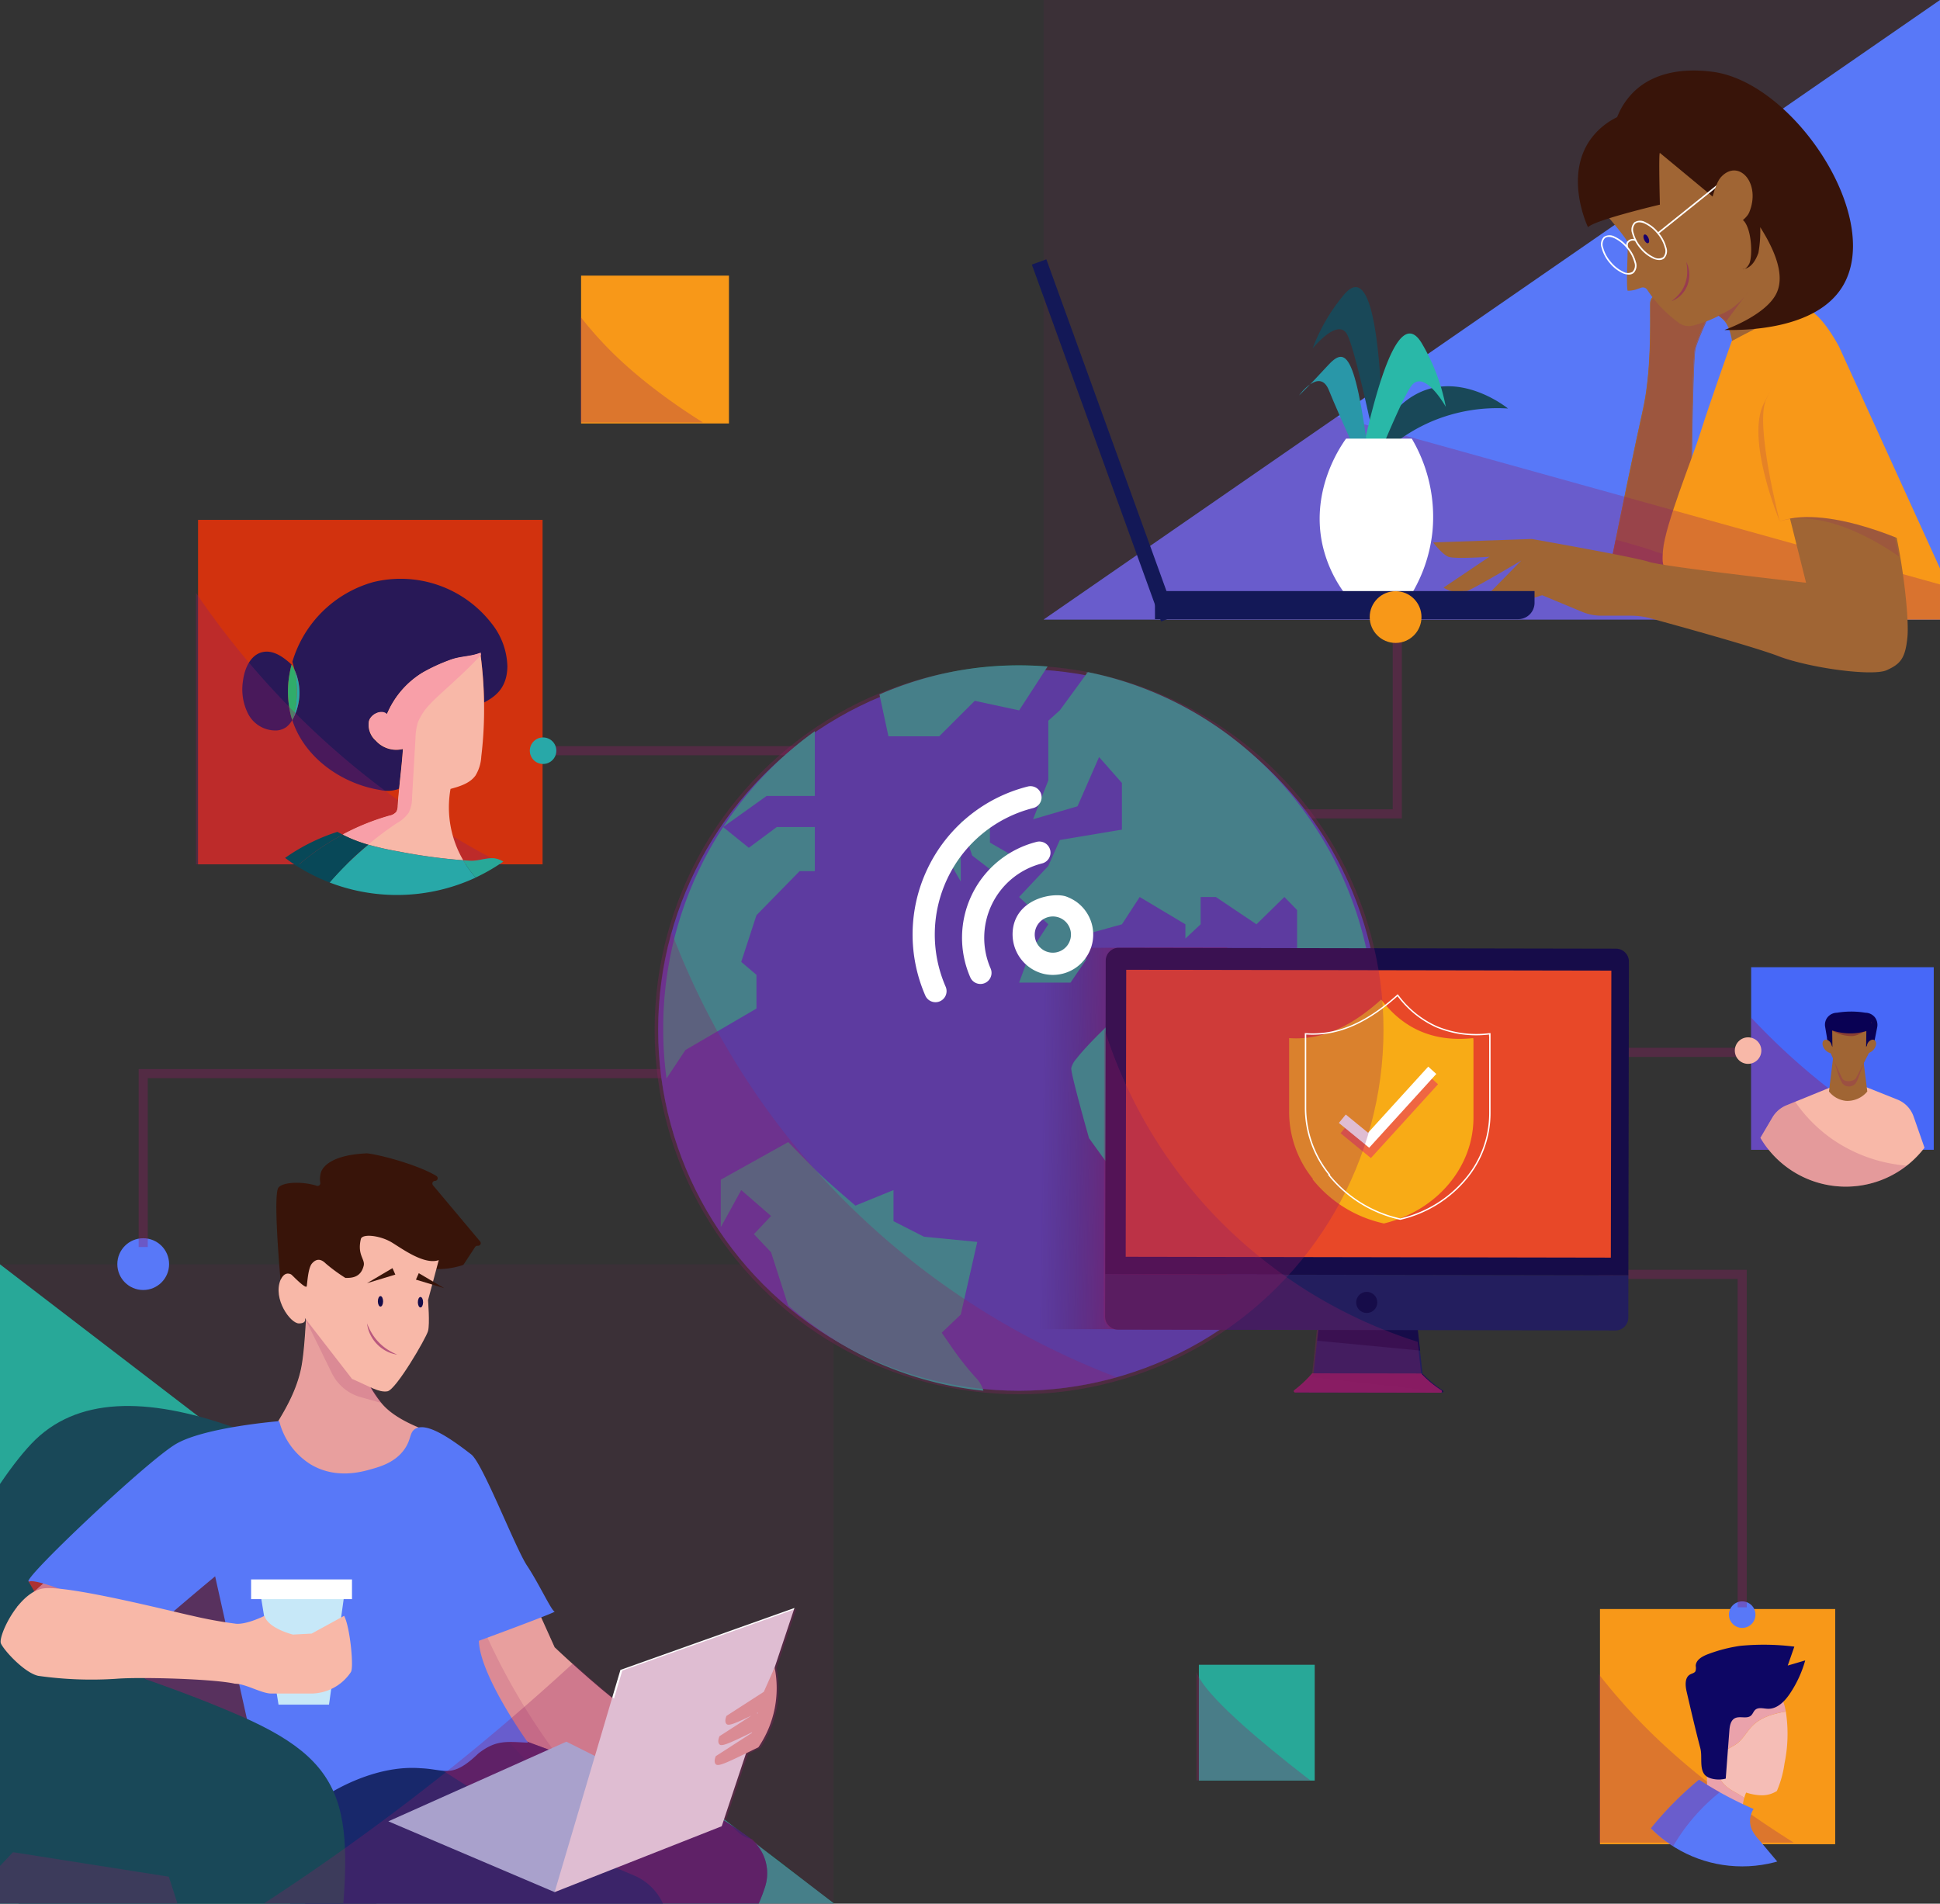 <svg xmlns="http://www.w3.org/2000/svg" xmlns:xlink="http://www.w3.org/1999/xlink" width="376.575" height="369.584" viewBox="0 0 376.575 369.584">
  <rect x="0" y="0" width="376.575" height="369.584" fill="#333333" stroke="none"/>
  <defs>
    <clipPath id="clip-path">
      <path id="Path_420" data-name="Path 420" d="M-3409.45-7429.832c2.834-14.092,5.257-25.82,6.875-33.1s1.417-16.177,1.417-20.625,13.143-1.618,13.143-1.618-3.842,7.886-4.448,10.313-.809,32.736-.809,32.736,2.426,19.306,1.82,19.166S-3409.45-7429.832-3409.45-7429.832Z" transform="translate(3409.45 7486.061)" fill="#a06534"/>
    </clipPath>
    <clipPath id="clip-path-2">
      <path id="Path_423" data-name="Path 423" d="M-3408.54-7427.192c2.834-14.092,5.257-25.819,6.874-33.1s1.417-16.176,1.417-20.625,13.144-1.617,13.144-1.617-3.843,7.882-4.449,10.312-.808,32.736-.808,32.736,2.427,19.308,1.82,19.166S-3408.54-7427.192-3408.54-7427.192Z" transform="translate(3408.54 7483.421)" fill="#921d65"/>
    </clipPath>
    <clipPath id="clip-path-3">
      <path id="Path_427" data-name="Path 427" d="M-4471.068-8003.009H-4645.06l173.992-120.281Z" transform="translate(4645.06 8123.29)" fill="none"/>
    </clipPath>
    <clipPath id="clip-path-5">
      <path id="Path_476" data-name="Path 476" d="M-6932.529-5565.75H-6784.6l21.927-49.051-21.927-64.337-75.889-43.572-72.045,43.572Z" transform="translate(6932.529 5722.71)" fill="none"/>
    </clipPath>
    <clipPath id="clip-path-6">
      <rect id="Rectangle_2409" data-name="Rectangle 2409" width="22.483" height="22.483" fill="none"/>
    </clipPath>
    <clipPath id="clip-path-7">
      <rect id="Rectangle_2411" data-name="Rectangle 2411" width="66.875" height="66.875" fill="none"/>
    </clipPath>
    <clipPath id="clip-path-8">
      <rect id="Rectangle_2413" data-name="Rectangle 2413" width="45.662" height="45.662" fill="none"/>
    </clipPath>
    <clipPath id="clip-path-9">
      <circle id="Ellipse_130" data-name="Ellipse 130" cx="24.982" cy="24.982" r="24.982" fill="none"/>
    </clipPath>
    <clipPath id="clip-path-10">
      <rect id="Rectangle_2415" data-name="Rectangle 2415" width="35.444" height="35.444" fill="none"/>
    </clipPath>
    <clipPath id="clip-path-11">
      <rect id="Rectangle_2419" data-name="Rectangle 2419" width="28.703" height="28.703" fill="none"/>
    </clipPath>
    <linearGradient id="linear-gradient" x1="-0.088" y1="0.482" x2="0.746" y2="0.507" gradientUnits="objectBoundingBox">
      <stop offset="0.13" stop-color="#231e5e" stop-opacity="0"/>
      <stop offset="0.29" stop-color="#3b1e5f" stop-opacity="0.212"/>
      <stop offset="0.66" stop-color="#761d63" stop-opacity="0.749"/>
      <stop offset="0.82" stop-color="#921d65"/>
    </linearGradient>
  </defs>
  <g id="Remoteaccess01" transform="translate(-1294.17 -67.63)" style="isolation: isolate">
    <g id="Layer_2" data-name="Layer 2" transform="translate(1294.17 67.63)">
      <g id="Layer_1" data-name="Layer 1" transform="translate(0 0)">
        <rect id="Rectangle_2403" data-name="Rectangle 2403" width="173.993" height="120.282" transform="translate(202.582)" fill="#921d65" opacity="0.09" style="mix-blend-mode: multiply;isolation: isolate"/>
        <path id="Path_415" data-name="Path 415" d="M3755.632,187.912H3581.64L3755.632,67.63Z" transform="translate(-3379.057 -67.63)" fill="#5878f8"/>
        <path id="Path_416" data-name="Path 416" d="M-3391.148-7423.492h-.018c-.6-.136-17.293-6.6-18-6.875l-.04-.016.008-.042c2.959-14.73,5.336-26.176,6.875-33.1,1.466-6.6,1.436-14.53,1.417-19.269v-1.345a1.884,1.884,0,0,1,.739-1.524c2.736-2.208,12.072-.229,12.468-.144l.065.014-.029.059c-.038.079-3.846,7.909-4.445,10.3s-.8,32.422-.807,32.725c.24,1.909,2.339,18.733,1.829,19.2A.084.084,0,0,1-3391.148-7423.492Zm-17.944-6.958c.934.361,17.15,6.642,17.936,6.852.329-.492-.934-11.667-1.869-19.105,0-.31.209-30.351.81-32.756.573-2.292,4.067-9.528,4.423-10.262a48.386,48.386,0,0,0-5.112-.75c-2.511-.221-5.8-.247-7.2.886a1.783,1.783,0,0,0-.7,1.444v1.345c.019,4.742.049,12.679-1.417,19.29C-3403.763-7456.59-3406.137-7445.16-3409.092-7430.451Z" transform="translate(3721.241 7543.083)" fill="#a06534"/>
        <path id="Path_417" data-name="Path 417" d="M-3031.82-6989.263c11.867-2.878,27.631,4.2,26.894,5.533S-3031.82-6989.263-3031.82-6989.263Z" transform="translate(3377.274 7090.316)" fill="#d86908"/>
        <path id="Path_418" data-name="Path 418" d="M-3409.45-7429.832c2.834-14.092,5.257-25.82,6.875-33.1s1.417-16.177,1.417-20.625,13.143-1.618,13.143-1.618-3.842,7.886-4.448,10.313-.809,32.736-.809,32.736,2.426,19.306,1.82,19.166S-3409.45-7429.832-3409.45-7429.832Z" transform="translate(3721.46 7542.496)" fill="#a06534"/>
        <g id="Group_25" data-name="Group 25" transform="translate(312.01 56.435)" clip-path="url(#clip-path)">
          <path id="Path_419" data-name="Path 419" d="M-3325.315-7389.6c-5.056-9.706-6.066-6.875-5.662-11.525s9.571-20.086,11.188-24.938,5.672-14.808,5.672-14.808,7.2-3.729,10.235-4.133,7.077,6.875,7.077,6.875l25.478,52.371Z" transform="translate(3338 7448.658)" fill="#a06534" opacity="0.3" style="mix-blend-mode: color-burn;isolation: isolate"/>
        </g>
        <g id="Group_27" data-name="Group 27" transform="translate(312.091 56.669)" opacity="0.21" style="mix-blend-mode: color-burn;isolation: isolate">
          <path id="Path_421" data-name="Path 421" d="M-3408.54-7427.192c2.834-14.092,5.257-25.819,6.874-33.1s1.417-16.176,1.417-20.625,13.144-1.617,13.144-1.617-3.843,7.882-4.449,10.312-.808,32.736-.808,32.736,2.427,19.308,1.82,19.166S-3408.54-7427.192-3408.54-7427.192Z" transform="translate(3408.54 7483.421)" fill="#921d65"/>
          <g id="Group_26" data-name="Group 26" clip-path="url(#clip-path-2)">
            <path id="Path_422" data-name="Path 422" d="M-3324.415-7386.964c-5.055-9.706-6.066-6.875-5.662-11.525s9.571-20.086,11.189-24.939,5.668-14.807,5.668-14.807,7.2-3.728,10.235-4.133,7.077,6.875,7.077,6.875l25.479,52.371Z" transform="translate(3337.098 7446.019)" fill="#921d65" opacity="0.3" style="mix-blend-mode: color-burn;isolation: isolate"/>
          </g>
        </g>
        <path id="Path_424" data-name="Path 424" d="M-3165.214-7600.405c-.539-6.066-1.752-6.606-3.032-7.685s5.19-17.12,5.19-17.12l12.537,1.618-.539,23.187Z" transform="translate(3501.771 7669.322)" fill="#a06534"/>
        <path id="Path_425" data-name="Path 425" d="M-3416.932-7042.92c3.542.979,6.585,1.865,7.55,2.272,2.746,1.161,30.059,6.4,30.059,6.4l-3.143-18.635,19.992,3.72a45.456,45.456,0,0,0,.577,24.759c1.357,3.973-1.194,3.415-3.977,4.414s-13.933,2.331-19.8-.425c-4.8-2.255-19.229-7.475-24.325-9.3a14.272,14.272,0,0,0-3.7-.793l-5.706-.442" transform="translate(3730.538 7147.678)" fill="#921d65" opacity="0.3" style="mix-blend-mode: color-burn;isolation: isolate"/>
        <g id="Group_28" data-name="Group 28" transform="translate(202.582 0.001)" clip-path="url(#clip-path-3)">
          <path id="Path_426" data-name="Path 426" d="M-3282.695-7387.3c-5.056-10.375-6.067-7.351-5.662-12.32s5.662-17.723,7.279-22.911,6.066-17.723,6.066-17.723,10.716-5.835,13.75-6.267,7.077,7.351,7.077,7.351l25.477,55.98Z" transform="translate(3408.582 7506.471)" fill="#f89818"/>
        </g>
        <g id="Group_29" data-name="Group 29" transform="translate(202.582 0.001)" clip-path="url(#clip-path-3)">
          <path id="Path_428" data-name="Path 428" d="M3102.76,797.723,2987.32,636.93l244.615,68.052Z" transform="translate(-3039.954 -586.513)" fill="#921d65" opacity="0.3" style="mix-blend-mode: color-burn;isolation: isolate"/>
        </g>
        <path id="Path_430" data-name="Path 430" d="M-3954.47-7258.151c9.222-30.315,28.978-14.12,28.978-14.12a32.713,32.713,0,0,0-14.772,2.491A32.965,32.965,0,0,0-3954.47-7258.151Z" transform="translate(4218.212 7351.579)" fill="#194858"/>
        <path id="Path_431" data-name="Path 431" d="M-4041.719-7455.4c-.121-34.17-3.29-42.192-7.631-37.082a35.523,35.523,0,0,0-6.139,10.5s4.648-5.765,6.553-2.968S-4041.719-7455.4-4041.719-7455.4Z" transform="translate(4310.285 7549.635)" fill="#194858"/>
        <path id="Path_432" data-name="Path 432" d="M-3983.71-7352.107c6.308-36.425,11.14-44.408,14.846-38.17a38.483,38.483,0,0,1,4.649,12.31s-3.916-6.99-6.449-4.35S-3983.71-7352.107-3983.71-7352.107Z" transform="translate(4244.863 7456.948)" fill="#29b8a8"/>
        <path id="Path_433" data-name="Path 433" d="M-4070.927-7315.384c-3.157-27.386-5.178-27.856-8.831-23.856s-5.453,5.662-5.453,5.662,3.993-5.511,5.789-1S-4070.927-7315.384-4070.927-7315.384Z" transform="translate(4337.374 7410.337)" fill="#2997a8"/>
        <path id="Path_434" data-name="Path 434" d="M-4023.125-7130.243h-10.894a25.043,25.043,0,0,1-5.579-11.235c-2.144-10.5,3.511-18.728,4.646-20.312h12.753a29.913,29.913,0,0,1,4.008,18.116A29.442,29.442,0,0,1-4023.125-7130.243Z" transform="translate(4296.239 7246.943)" fill="#fff"/>
        <path id="Path_435" data-name="Path 435" d="M-3791.36-7042.357l19.142-.674s19.951,3.505,22.782,4.448,30.465,4.045,30.465,4.045l-4.584-18.333,20.22,2.157c2.7,7.683,4.449,22.512,4.045,26.691s-1.348,5.257-4.045,6.47-14.828-.4-20.894-2.7c-4.959-1.875-19.749-5.956-24.974-7.381a14.268,14.268,0,0,0-3.753-.5h-5.723a9.739,9.739,0,0,1-3.743-.747l-7.775-3.232-4.044,1.263-1.9,1.789a3.415,3.415,0,0,1-2.341.928h-1.151l.539-1.552s-1.079,1.488-2.291,1.552-3.371,0-3.371,0l10.515-10.716s-9.975,5.934-10.649,5.934h-.674c-1.752.674-3.774-.674-3.774-.674l8.9-5.987s-6.74.481-7.954,0S-3791.36-7042.357-3791.36-7042.357Z" transform="translate(4069.547 7147.669)" fill="#a06534"/>
        <path id="Path_436" data-name="Path 436" d="M3825.6,1363.34h73.683v2.279a3.178,3.178,0,0,1-3.178,3.178h-70.5Z" transform="translate(-3601.412 -1248.589)" fill="#131857"/>
        <rect id="Rectangle_2404" data-name="Rectangle 2404" width="73.682" height="2.997" transform="translate(203.112 50.345) rotate(70.1)" fill="#131857"/>
        <path id="Path_437" data-name="Path 437" d="M-3074.312-7289.6c10.086-2.957,23.187,6.886,23.187,6.886-2.559-11.631-7.123-29.341-11.513-33.771-3.51-3.542-10.032-5.014-12.973.607s1.3-2.451-1.742,3.335C-3081-7305.6-3074.312-7289.6-3074.312-7289.6Z" transform="translate(3419.766 7390.797)" fill="#921d65" opacity="0.18" style="mix-blend-mode: multiply;isolation: isolate"/>
        <path id="Path_438" data-name="Path 438" d="M-3064.877-7299.8c9.908-3.438,26.894,5.055,26.894,5.055-1.6-7.892-10.42-29.262-15.044-33.364-3.7-3.283-10.293-4.37-12.921,1.292s.668-1.494-1.557,3.358S-3064.877-7299.8-3064.877-7299.8Z" transform="translate(3410.331 7400.999)" fill="#f89818"/>
        <path id="Path_439" data-name="Path 439" d="M-3398.954-7822.33c-2.107,3.232-6.684,4.753-9.043,5.346a3.255,3.255,0,0,1-2.7-.521,24.71,24.71,0,0,1-3.621-3.206,24.836,24.836,0,0,1-2.535-3.231,1,1,0,0,0-1.173-.391c-.194.069-.409.142-.64.216a5.019,5.019,0,0,1-1.988.361c-.322-1.41.135-8.549,0-9.358s-5.393-6.875-5.393-6.875l9.569-16.581s16.446,1.348,16.851,1.617S-3384-7837.7-3384-7837.7l.68,10.245Z" transform="translate(3736.59 7880.192)" fill="#a06534"/>
        <path id="Path_440" data-name="Path 440" d="M-3472.087-7938.307c1.349-1.417,13.953-4.381,13.953-4.381s-.266-10.245,0-10.042,10.177,8.426,10.177,8.426l6.133,4.782c1.618,1.887,1.683,7.146,1.011,8.358s-1.281,1.01-1.281,1.01c1.82-.134,2.663-2.021,3.084-3.167a23.93,23.93,0,0,0,.354-4.988c4.394,6.926,4.224,10.726,3.1,12.941-2.159,4.258-10.041,7.009-10.043,7.01,4.3.088,17.649-.138,22.806-8.266,8.371-13.2-9.388-40.017-25.3-41.881-2.1-.245-9.762-1.143-14.967,3.775a14.06,14.06,0,0,0-3.371,5.055,13.789,13.789,0,0,0-5.122,4.247C-3476.684-7948.319-3472.346-7938.851-3472.087-7938.307Z" transform="translate(3780.335 7982.418)" fill="#381409"/>
        <rect id="Rectangle_2405" data-name="Rectangle 2405" width="15.518" height="0.31" transform="translate(321.704 45.187) rotate(-38.76)" fill="#fff"/>
        <path id="Path_441" data-name="Path 441" d="M-3188.6-7741.437c1.417-5.393,1.9-6.376,2.789-7.2,3.365-3.11,7.5,1.628,5.165,7.2-.738,1.759-5.347,4.224-5.347,4.224Z" transform="translate(3520.169 7782.718)" fill="#a06534"/>
        <path id="Path_442" data-name="Path 442" d="M-3351.016-7631.8a3.067,3.067,0,0,1-1.218-.293,7.2,7.2,0,0,1-2.528-2.021,7.294,7.294,0,0,1-1.512-2.862,2.058,2.058,0,0,1,.43-2.134,2.058,2.058,0,0,1,2.177-.023,7.2,7.2,0,0,1,2.529,2.021,7.267,7.267,0,0,1,1.511,2.863,2.057,2.057,0,0,1-.43,2.134A1.466,1.466,0,0,1-3351.016-7631.8Zm-3.867-7.317a1.16,1.16,0,0,0-.762.245,1.78,1.78,0,0,0-.327,1.826,6.931,6.931,0,0,0,1.449,2.734,6.914,6.914,0,0,0,2.414,1.935,1.782,1.782,0,0,0,1.854.021,1.78,1.78,0,0,0,.327-1.825,6.935,6.935,0,0,0-1.448-2.735h0a6.9,6.9,0,0,0-2.415-1.935A2.766,2.766,0,0,0-3354.883-7639.12Z" transform="translate(3673.084 7682.282)" fill="#fff"/>
        <path id="Path_443" data-name="Path 443" d="M-3417.835-7599.843a3.08,3.08,0,0,1-1.219-.292,7.2,7.2,0,0,1-2.528-2.022,7.3,7.3,0,0,1-1.512-2.862,2.058,2.058,0,0,1,.431-2.135,2.058,2.058,0,0,1,2.177-.023,7.244,7.244,0,0,1,2.529,2.021h0a7.247,7.247,0,0,1,1.512,2.863,2.058,2.058,0,0,1-.431,2.133A1.467,1.467,0,0,1-3417.835-7599.843Zm-3.868-7.317a1.161,1.161,0,0,0-.762.245,1.78,1.78,0,0,0-.327,1.825,6.926,6.926,0,0,0,1.449,2.735,6.931,6.931,0,0,0,2.414,1.935,1.784,1.784,0,0,0,1.854.021,1.778,1.778,0,0,0,.326-1.825,6.924,6.924,0,0,0-1.448-2.734h0a6.91,6.91,0,0,0-2.415-1.935,2.777,2.777,0,0,0-1.092-.27Z" transform="translate(3733.986 7653.153)" fill="#fff"/>
        <path id="Path_444" data-name="Path 444" d="M-3368.218-7597.648a1.354,1.354,0,0,1,.031-1.157,1.4,1.4,0,0,1,1.762-.478l-.119.287a1.106,1.106,0,0,0-1.375.346,1.038,1.038,0,0,0-.014.88Z" transform="translate(3683.987 7645.806)" fill="#fff"/>
        <path id="Path_445" data-name="Path 445" d="M-3269-7541.5a8.268,8.268,0,0,0,1.594-1.5,6.718,6.718,0,0,0,.6-.886l.128-.233.112-.241c.036-.081.082-.157.111-.241l.095-.248a6.937,6.937,0,0,0,.412-2.088,9.572,9.572,0,0,0-.172-2.183,5.546,5.546,0,0,1,.579,2.18,5.612,5.612,0,0,1-.333,2.27,4.66,4.66,0,0,1-.231.531l-.131.258-.149.248a5.462,5.462,0,0,1-.718.9A5.141,5.141,0,0,1-3269-7541.5Z" transform="translate(3593.448 7599.971)" fill="#921d65" opacity="0.57" style="mix-blend-mode: color-burn;isolation: isolate"/>
        <path id="Path_446" data-name="Path 446" d="M-3166.52-7478.857a11.926,11.926,0,0,0,2.089-1.01,12.22,12.22,0,0,0,3.707-3.553l-4.245,5.706Z" transform="translate(3500.044 7540.089)" fill="#921d65" opacity="0.3" style="mix-blend-mode: color-burn;isolation: isolate"/>
        <ellipse id="Ellipse_126" data-name="Ellipse 126" cx="0.455" cy="0.91" rx="0.455" ry="0.91" transform="translate(318.783 45.719) rotate(-23.59)" fill="#18006b"/>
        <rect id="Rectangle_2406" data-name="Rectangle 2406" width="161.788" height="124.119" transform="translate(161.789 369.584) rotate(180)" fill="#921d65" opacity="0.09" style="mix-blend-mode: multiply;isolation: isolate"/>
        <path id="Path_447" data-name="Path 447" d="M1294.17,2963.405h161.9l-161.9-124.1Z" transform="translate(-1294.17 -2593.845)" fill="#28a898"/>
        <g id="Group_30" data-name="Group 30" transform="translate(0 212.6)" clip-path="url(#clip-path-5)">
          <path id="Path_448" data-name="Path 448" d="M-7059.021-5037.048c-16.8-5.955-30.542-5.955-39.2,3.208s-20.361,31.558-22.4,43.779,4.109,63.036,16.307,73.3,56.721-18.325,66.784-22.4,24.688-38.7,24.688-38.7Z" transform="translate(7104.307 5101.536)" fill="#194858"/>
          <path id="Path_449" data-name="Path 449" d="M-6842.34-4656.308c-1.151-.254-28.96-6.111-27.909-4.2s3.073,5.154,3.073,5.154l23.3,2.48Z" transform="translate(6875.791 4754.927)" fill="#ac3233"/>
          <path id="Path_450" data-name="Path 450" d="M1331.75,3338.915l27.387-24.405,5.726,5.154-9.163,25.843Z" transform="translate(-1328.422 -3239.561)" fill="#f8b8a8"/>
          <path id="Path_451" data-name="Path 451" d="M1331.75,3338.915l27.387-24.405,5.726,5.154-9.163,25.843Z" transform="translate(-1328.422 -3239.561)" fill="#921d65" opacity="0.4" style="mix-blend-mode: multiply;isolation: isolate"/>
          <path id="Path_452" data-name="Path 452" d="M-6009.778-4596.582c-6.111-4.581-13.727-11.834-13.727-11.834l-4.215-9.354h-25.58l10.118,27.679,15.844,10.308,17.562.764Z" transform="translate(6131.166 4715.625)" fill="#f8b8a8"/>
          <path id="Path_453" data-name="Path 453" d="M-6009.778-4596.582c-6.111-4.581-13.727-11.834-13.727-11.834l-4.215-9.354h-25.58l10.118,27.679,15.844,10.308,17.562.764Z" transform="translate(6131.166 4715.625)" fill="#921d65" opacity="0.16" style="mix-blend-mode: multiply;isolation: isolate"/>
          <path id="Path_454" data-name="Path 454" d="M-6224.844-4338.061a32.871,32.871,0,0,0,2.537-5.934,8.63,8.63,0,0,0-2.907-9.269,78.942,78.942,0,0,0-11.272-6.94l-38.83-14.347-21.569-3.979-19.4,9.354v19.661l15.462,29.588Z" transform="translate(6370.856 4497.573)" fill="#18286b"/>
          <path id="Path_455" data-name="Path 455" d="M-5892.39-4581.368a126.109,126.109,0,0,1-11.477-15.912,126.273,126.273,0,0,1-10.063-20.489l-1.39,18.325,20.646,22.334Z" transform="translate(6005.406 4715.625)" fill="#921d65" opacity="0.16" style="mix-blend-mode: multiply;isolation: isolate"/>
          <path id="Path_456" data-name="Path 456" d="M-6224.844-4338.061a32.871,32.871,0,0,0,2.537-5.934,8.63,8.63,0,0,0-2.907-9.269,78.942,78.942,0,0,0-11.272-6.94l-38.83-14.347-21.569-3.979-19.4,9.354v19.661l15.462,29.588Z" transform="translate(6370.856 4497.573)" fill="#921d65" opacity="0.41" style="mix-blend-mode: multiply;isolation: isolate"/>
          <path id="Path_457" data-name="Path 457" d="M-6725.623-4854.229c-47.924-39.2-54.8-56.845-54.8-56.845l31.305-23.8,22.229,9.64Z" transform="translate(6793.891 5004.643)" fill="#921d65" opacity="0.52" style="mix-blend-mode: multiply;isolation: isolate"/>
          <path id="Path_458" data-name="Path 458" d="M-6317.248-4325.071l-.546-11.573a10.764,10.764,0,0,0-6.568-9.412l-15.41-6.5-40.649-25.961-19.877,70.438Z" transform="translate(6447.435 4497.564)" fill="#18286b"/>
          <path id="Path_459" data-name="Path 459" d="M2186.783,3889.126l-6.873-3.436-34.551,15.462,32.275,13.744,19.469-22.715Z" transform="translate(-2069.977 -3760.156)" fill="#b3d8f7"/>
          <path id="Path_460" data-name="Path 460" d="M2556.361,3592.56l-33.787,12.026-12.774,43.14,32.436-12.789Z" transform="translate(-2402.142 -3492.987)" fill="#fff"/>
          <path id="Path_461" data-name="Path 461" d="M-5365.917-4449.141c.509.51,2.29-.381,8.268-3.306h0a20.422,20.422,0,0,0,3.182-7.636,20.411,20.411,0,0,0-.032-7.858q-1.05,2.365-2.1,4.728h0l-7.238,4.667s-.509,1.078,0,1.586c.394.395,1.553-.051,4.832-1.632l-6.2,4s-.509,1.078,0,1.587c.449.449,1.891-.192,6.336-2.362l-.036.122-7.016,4.524S-5366.425-4449.649-5365.917-4449.141Zm8.157-10.056-.081.282-.074-.207Z" transform="translate(5504.865 4579.065)" fill="#f8b8a8"/>
          <path id="Path_462" data-name="Path 462" d="M-6318.426-5234.978c-2.05-.91-8.156-2.683-11.095-6.277a22.325,22.325,0,0,1-3.181-5.217l-11.326-13.617c-.167,2.674-.415,9.064-1.145,12.345-1.357,6.095-5.027,10.677-7,14.38,4.751,5.388,11.03,11.159,15.78,16.544l16.289-6.11Z" transform="translate(6403.567 5301.061)" fill="#f8b8a8"/>
          <path id="Path_463" data-name="Path 463" d="M-6249.6-5217.677l-4.141-1.174a8.869,8.869,0,0,1-5.544-4.632l-5.26-10.737,11.708,11.326Z" transform="translate(6323.708 5277.481)" fill="#921d65" opacity="0.16" style="mix-blend-mode: multiply;isolation: isolate"/>
          <path id="Path_464" data-name="Path 464" d="M-6317.8-5234.978c-2.05-.91-8.156-2.683-11.1-6.277a22.325,22.325,0,0,1-3.181-5.217l-11.326-13.617c-.168,2.674-.415,9.064-1.146,12.345-1.357,6.095-5.027,10.677-7,14.38,4.751,5.388,11.03,11.159,15.781,16.544l16.29-6.11Z" transform="translate(6402.993 5301.061)" fill="#921d65" opacity="0.16" style="mix-blend-mode: multiply;isolation: isolate"/>
          <path id="Path_465" data-name="Path 465" d="M-6297.036-5572.475a15.9,15.9,0,0,0,6.376-.7.513.513,0,0,0,.244-.2l2.179-3.326a.514.514,0,0,1,.431-.232h.145a.515.515,0,0,0,.467-.3.514.514,0,0,0-.072-.549l-9.147-10.908a.514.514,0,0,1-.073-.548.515.515,0,0,1,.467-.3h0a.516.516,0,0,0,.5-.377.516.516,0,0,0-.233-.581c-3.615-2.181-11.043-4.144-13.419-4.383a.56.56,0,0,0-.076,0c-6.333.261-8.362,2.292-8.87,3.562a4.55,4.55,0,0,0-.17,2.18.514.514,0,0,1-.183.462.517.517,0,0,1-.489.092c-2.607-.836-6.4-.822-7.43.32-1.1,1.224.266,16.7.376,17.873a.524.524,0,0,0,.031.137l1.942,5.09a.515.515,0,0,0,.625.311l26.214-7.606A.512.512,0,0,1-6297.036-5572.475Z" transform="translate(6380.459 5606.196)" fill="#381409"/>
          <path id="Path_466" data-name="Path 466" d="M-6307.707-5496.108c3.574,1.561,5.214,2.672,6.868,2.417s7.509-10.308,7.89-11.708,0-5.981,0-5.981l2.928-10.945-13.489-12.216-15.934,13.107,1.683,6.618c-2.164-2.672-3.183-1.781-3.818-.509-1.526,3.69,1.908,8.451,3.563,8.451s1.146-1.07,1.146-1.07Z" transform="translate(6376.035 5551.205)" fill="#f8b8a8"/>
          <path id="Path_467" data-name="Path 467" d="M-6833.993-4977.775c-10.5,8.745-11.8,10.153-11.8,10.153s-21.571-9.926-24.243-9.163,22.856-23.479,28.512-26.725,19.974-4.39,19.974-4.39a13.89,13.89,0,0,0,6.11,8.4c4.822,2.872,9.8,1.474,11.645.955s4.679-1.316,6.49-3.818c1.411-1.948,1-3.277,2.1-4.009,2.173-1.452,6.9,1.807,10.935,4.941,2.237,1.74,8.537,18.155,10.827,21.593s4.772,8.83,5.344,8.9-14.7,5.68-14.7,5.68c.19,6.8,9.544,19.778,9.544,19.778-4.2-.19-6.211-.575-9.647,2.1-5.154,4.959-6.388,3.057-11.159,2.866-9.354-.764-18.135,5.154-18.135,5.154l-12.98-2.863Z" transform="translate(6875.753 5071.205)" fill="#5878f8"/>
          <path id="Path_468" data-name="Path 468" d="M-6283.544-5547.117c-2.672,2.14-7.635-1.55-9.926-2.95s-5.854-1.782-6.045-.636c-.7,3.054.828,3.817.572,5.089-.572,2.419-2.417,2.419-3.563,2.419a32.47,32.47,0,0,1-3.817-2.8c-1.019-1.019-1.909-.891-2.673,0s-.891,3.727-1.018,4.408-2.954-2.258-2.954-2.258l-1.883-9.785,17.562-11.07,15.526,13.49Z" transform="translate(6369.552 5578.694)" fill="#381409"/>
          <path id="Path_469" data-name="Path 469" d="M-6347.067-4642l-3.144,22.633h-9.8L-6363.7-4642Z" transform="translate(6414.076 4737.709)" fill="#c7e8f8"/>
          <path id="Path_470" data-name="Path 470" d="M-6942.311-4474.374c3.626-32.259,4.39-42-18.326-51.921s-48.3-16.035-48.3-16.035l-5.727,49.631Z" transform="translate(7007.386 4646.867)" fill="#194858"/>
          <path id="Path_471" data-name="Path 471" d="M-6864.522-4636.555c1.146,2.1,1.909,9.927,1.336,10.88-.052.089-.121.189-.2.307a9.327,9.327,0,0,1-7.6,3.9h-7.657c-1.909,0-4.959-1.908-7.063-1.908-4.2-.955-18.516-1.336-23.1-.955a73.483,73.483,0,0,1-15.081-.573c-2.672-.573-6.681-4.959-7.254-6.3s3.436-10.117,8.4-10.69,25.185,4.581,28.818,5.345a82.65,82.65,0,0,0,8.406,1.528c2.1.191,5.535-1.528,5.535-1.528.764,2.479,5.536,3.631,5.536,3.631l3.627-.191Z" transform="translate(6931.315 4737.656)" fill="#f8b8a8"/>
          <path id="Path_472" data-name="Path 472" d="M2103.6,2847.61l-4.943,2.917,5.492-1.665Z" transform="translate(-2027.413 -2814.01)" fill="#381409"/>
          <path id="Path_473" data-name="Path 473" d="M2205.82,2859.892l5.492,1.664-4.942-2.917Z" transform="translate(-2125.083 -2824.063)" fill="#381409"/>
          <ellipse id="Ellipse_127" data-name="Ellipse 127" cx="0.509" cy="1.018" rx="0.509" ry="1.018" transform="translate(73.347 39.026)" fill="#160c49"/>
          <ellipse id="Ellipse_128" data-name="Ellipse 128" cx="0.509" cy="1.018" rx="0.509" ry="1.018" transform="translate(81.109 39.196)" fill="#160c49"/>
          <path id="Path_474" data-name="Path 474" d="M-6122.2-5216.183a12.049,12.049,0,0,1-1.935-1.023,9.519,9.519,0,0,1-1.652-1.372l-.185-.194-.177-.2-.089-.1-.084-.105-.167-.209c-.217-.285-.418-.583-.608-.891a12.516,12.516,0,0,1-.959-1.969,6.519,6.519,0,0,0,.62,2.151,7.494,7.494,0,0,0,.571.98,7.16,7.16,0,0,0,.723.878,7.016,7.016,0,0,0,1.81,1.363A6.4,6.4,0,0,0-6122.2-5216.183Z" transform="translate(6199.306 5266.572)" fill="#921d65" opacity="0.61" style="mix-blend-mode: multiply;isolation: isolate"/>
          <rect id="Rectangle_2407" data-name="Rectangle 2407" width="19.584" height="3.818" transform="translate(68.324 97.855) rotate(180)" fill="#fff"/>
          <path id="Path_475" data-name="Path 475" d="M-8109.55-4063a457.855,457.855,0,0,1-49.975,45.7,458.118,458.118,0,0,1-67.165,43.91h174.52l-27.132-84.854Z" transform="translate(8112.077 4209.987)" fill="#921d65" opacity="0.29" style="mix-blend-mode: multiply;isolation: isolate"/>
        </g>
        <path id="Path_477" data-name="Path 477" d="M-6354.37-4539.735c10.723-6.985,21.866-14.885,33.211-23.815,9.723-7.652,18.65-15.321,26.825-22.838,2.137,1.939,5.067,4.532,7.945,6.854l1.611-5.442,33.793-12.024-3.85,11.549a20.389,20.389,0,0,1,.032,7.858,20.385,20.385,0,0,1-3.181,7.635h0c-.892.437-1.688.826-2.4,1.174l-4.332,12.994c1.742,1.063,2.5,3.119,5.157,3.522,2.575,2.854,10.322,7.991,15.786,12.555Z" transform="translate(6405.573 4909.295)" fill="#921d65" opacity="0.29" style="mix-blend-mode: multiply;isolation: isolate"/>
        <circle id="Ellipse_129" data-name="Ellipse 129" cx="5.024" cy="5.024" r="5.024" transform="translate(22.775 240.396)" fill="#5878f8"/>
        <path id="Path_478" data-name="Path 478" d="M1599.841,2445.712h-1.771V2411.16h128.646v1.771H1599.841Z" transform="translate(-1571.156 -2203.613)" fill="#921d65" opacity="0.34" style="mix-blend-mode: multiply;isolation: isolate"/>
        <rect id="Rectangle_2408" data-name="Rectangle 2408" width="22.483" height="22.483" transform="translate(232.716 323.201)" fill="#28a898"/>
        <g id="Group_31" data-name="Group 31" transform="translate(232.243 323.173)" clip-path="url(#clip-path-6)">
          <path id="Path_479" data-name="Path 479" d="M-4471.847-4474.17c-2.4,5.259,31.431,29.428,31.431,29.428l-47.144-3.136Z" transform="translate(4471.847 4474.17)" fill="#921d65" opacity="0.31"/>
        </g>
        <path id="Path_480" data-name="Path 480" d="M-6293.158-6671.733l-.168-.254c-.02-.02-.042-.038-.063-.058.049-.185.1-.37.151-.554.164.522.3,1.051.419,1.585C-6292.929-6671.255-6293.029-6671.5-6293.158-6671.733Z" transform="translate(6349.993 6801.076)" fill="#60145e"/>
        <rect id="Rectangle_2410" data-name="Rectangle 2410" width="66.875" height="66.875" transform="translate(38.443 100.927)" fill="#d2320e"/>
        <path id="Path_481" data-name="Path 481" d="M-6255.2-6840.291c-2.067.822-3.99.629-6.059,1.452a34.005,34.005,0,0,0-5.25,2.44,17.124,17.124,0,0,0-6.857,8.055c-.993-1.007-3.061-.105-3.454,1.253a4.089,4.089,0,0,0,1.329,3.818,5.337,5.337,0,0,0,5.261,1.606c-.167,2.568-.474,5.113-.729,7.667-.071.036-.129.089-.2.123a6.343,6.343,0,0,1-3.518.177c-7.51-1.227-14.651-6.3-17-13.484.039-.122.078-.245.113-.368a10.749,10.749,0,0,0,.294-9.456c-.118-.532-.256-1.062-.419-1.585A22.785,22.785,0,0,1-6276-6854.06a22.323,22.323,0,0,1,23,8.053,13.92,13.92,0,0,1,3.045,8.325c-.062,3.917-2.017,5.7-4.531,7a77.513,77.513,0,0,0-.667-9.163C-6255.173-6840-6255.18-6840.145-6255.2-6840.291Z" transform="translate(6348.444 6967.07)" fill="#281857"/>
        <path id="Path_482" data-name="Path 482" d="M-6291.781-6547.93c-.036.123-.075.245-.113.368-.012-.039-.022-.077-.035-.114.031-.053.071-.1.1-.155C-6291.811-6547.862-6291.8-6547.9-6291.781-6547.93Z" transform="translate(6348.662 6687.447)" fill="#60145e"/>
        <path id="Path_483" data-name="Path 483" d="M-6391.729-6682.386c.072.271.165.531.25.8a4.457,4.457,0,0,1-1.135,1.369,3.717,3.717,0,0,1-1.786.667,5.975,5.975,0,0,1-5.585-3.1,10.478,10.478,0,0,1-1.056-6.553c.294-2.372,1.452-5.022,3.782-5.552,2.085-.474,4.079.967,5.65,2.429a20.875,20.875,0,0,0-.461,2.159A19.378,19.378,0,0,0-6391.729-6682.386Z" transform="translate(6448.212 6821.356)" fill="#281857"/>
        <path id="Path_484" data-name="Path 484" d="M-6300.373-6665.982c.129.232.229.478.34.719a19.345,19.345,0,0,1-.294,9.455c-.018.033-.029.067-.047.1-.03.053-.07.1-.1.155-.089-.266-.177-.531-.25-.8a19.34,19.34,0,0,1-.34-7.78,20.757,20.757,0,0,1,.461-2.159c.02.02.043.038.063.058Z" transform="translate(6357.207 6795.325)" fill="#30ac6a"/>
        <path id="Path_485" data-name="Path 485" d="M-6289.966-6654.7a10.749,10.749,0,0,1-.294,9.456A19.347,19.347,0,0,0-6289.966-6654.7Z" transform="translate(6347.14 6784.762)" fill="#28a8a8"/>
        <g id="Group_32" data-name="Group 32" transform="translate(38.054 100.927)" clip-path="url(#clip-path-7)">
          <path id="Path_486" data-name="Path 486" d="M-7137.62-6993.819a160.3,160.3,0,0,0,39.178,48.307,160.413,160.413,0,0,0,57.841,30.673l-148.759-3.117Z" transform="translate(7128.561 6992.921)" fill="#921d65" opacity="0.32" style="mix-blend-mode: multiply;isolation: isolate"/>
        </g>
        <path id="Path_487" data-name="Path 487" d="M-6153.927-6682.173a77.521,77.521,0,0,0-.667-9.164c-.02-.147-.026-.3-.048-.443-2.067.822-3.99.629-6.058,1.451a34.037,34.037,0,0,0-5.25,2.441,17.126,17.126,0,0,0-6.857,8.055c-.993-1.007-3.061-.1-3.454,1.253a4.09,4.09,0,0,0,1.329,3.819,5.336,5.336,0,0,0,5.261,1.605c-.167,2.569-.474,5.114-.729,7.668-.113,1.137-.218,2.276-.293,3.418a2.3,2.3,0,0,1-.288,1.165,2.381,2.381,0,0,1-1.4.769,45.393,45.393,0,0,0-8.975,3.624,27.56,27.56,0,0,0,4.965,1.939,58.52,58.52,0,0,0,5.991,1.342,106.534,106.534,0,0,0,12.435,1.683,20.342,20.342,0,0,1-2.466-13.851c1.808-.491,3.758-1.079,4.847-2.6a7.841,7.841,0,0,0,1.119-3.664A76.564,76.564,0,0,0-6153.927-6682.173Z" transform="translate(6247.885 6818.558)" fill="#f8b8a8"/>
        <path id="Path_488" data-name="Path 488" d="M-5917.22-6241.668c.5.029,1.006.08,1.505.094,1.544.043,3.267-.708,4.754-.442a4.913,4.913,0,0,1,1.527.6,36.256,36.256,0,0,1-5.376,3.105,20.007,20.007,0,0,1-2.41-3.361Z" transform="translate(6007.138 6408.679)" fill="#28a898"/>
        <path id="Path_489" data-name="Path 489" d="M-6296.482-6299.209a46.813,46.813,0,0,0-8.87,6.111c-.8-.5-1.564-1.046-2.317-1.605a37.26,37.26,0,0,1,10.158-5.057C-6297.174-6299.564-6296.828-6299.387-6296.482-6299.209Z" transform="translate(6363.009 6461.256)" fill="#084858"/>
        <path id="Path_490" data-name="Path 490" d="M-6197.1-6261.885a36.245,36.245,0,0,1-13.056-2.424,63.169,63.169,0,0,1,7.517-7.341,58.429,58.429,0,0,0,5.992,1.342,106.436,106.436,0,0,0,12.435,1.683,20.069,20.069,0,0,0,2.412,3.366A36.207,36.207,0,0,1-6197.1-6261.885Z" transform="translate(6274.134 6435.636)" fill="#28a8a8"/>
        <path id="Path_491" data-name="Path 491" d="M-6275.191-6284.287a36.183,36.183,0,0,1-6.319-3.172,46.826,46.826,0,0,1,8.87-6.11,27.577,27.577,0,0,0,4.966,1.938A63.157,63.157,0,0,0-6275.191-6284.287Z" transform="translate(6339.166 6455.614)" fill="#084858"/>
        <path id="Path_492" data-name="Path 492" d="M-6153.812-6692.689c-2.068.822-3.991.629-6.06,1.452a33.96,33.96,0,0,0-5.25,2.44,17.127,17.127,0,0,0-6.856,8.055c-.993-1.008-3.061-.1-3.454,1.253a4.082,4.082,0,0,0,1.328,3.817,5.335,5.335,0,0,0,5.262,1.606c-.168,2.568-.474,5.114-.729,7.668-.114,1.137-.22,2.275-.294,3.418a2.305,2.305,0,0,1-.287,1.165,2.379,2.379,0,0,1-1.4.769,45.426,45.426,0,0,0-8.974,3.624,27.505,27.505,0,0,0,4.965,1.939,60.683,60.683,0,0,1,5.463-4.091,6.826,6.826,0,0,0,2.313-2.049,6.481,6.481,0,0,0,.644-2.948l.287-4.959.375-6.5a11.522,11.522,0,0,1,.474-3.131,11.107,11.107,0,0,1,2.391-3.563c1.447-1.637,6.554-5.84,9.855-9.52C-6153.784-6692.395-6153.791-6692.54-6153.812-6692.689Z" transform="translate(6247.127 6819.387)" fill="#f89fa8"/>
        <rect id="Rectangle_2412" data-name="Rectangle 2412" width="45.662" height="45.662" transform="translate(310.571 312.379)" fill="#f89818"/>
        <g id="Group_33" data-name="Group 33" transform="translate(310.329 312.061)" clip-path="url(#clip-path-8)">
          <path id="Path_493" data-name="Path 493" d="M-3638.344-4550.93a116.88,116.88,0,0,0,16.376,20.1c17.121,16.746,39.676,28.218,39.676,28.219H-3652Z" transform="translate(3632.2 4555.245)" fill="#921d65" opacity="0.28"/>
        </g>
        <g id="Group_35" data-name="Group 35" transform="translate(313.197 312.379)" clip-path="url(#clip-path-9)">
          <path id="Path_494" data-name="Path 494" d="M-3197.18-4184.529a2.034,2.034,0,0,1,1.3.177c-.276-1.043-.538-2.09-.8-3.138A14,14,0,0,1-3197.18-4184.529Z" transform="translate(3214.792 4223.673)" fill="#f5bdb6"/>
          <path id="Path_495" data-name="Path 495" d="M-3087.23-4467.677a2.2,2.2,0,0,0,.277-.306,2.207,2.207,0,0,0-1.907.546A5.389,5.389,0,0,1-3087.23-4467.677Z" transform="translate(3116.065 4479.378)" fill="#f5bdb6"/>
          <path id="Path_496" data-name="Path 496" d="M-3113.421-4133.076a8.433,8.433,0,0,1-.258-.9c-.089.225-.184.443-.281.668C-3113.78-4133.232-3113.6-4133.158-3113.421-4133.076Z" transform="translate(3138.942 4174.902)" fill="#f5bdb6"/>
          <path id="Path_497" data-name="Path 497" d="M-3163.506-4368.509c-1.063,1.07-1.766,2.488-2.96,3.41-1.068.824-2.48,1.213-3.328,2.262-1.31,1.622-.653,4.155.776,5.673,1.144,1.216,2.646,1.677,3.922,2.657a8.173,8.173,0,0,1,.368-1.048,10.248,10.248,0,0,0,2.994.532,5.386,5.386,0,0,0,2.97-.832,20.709,20.709,0,0,0,1.484-5.359,28.314,28.314,0,0,0,.256-10.065C-3159.42-4370.862-3161.816-4370.209-3163.506-4368.509Z" transform="translate(3190.476 4391.186)" fill="#f5bdb6"/>
          <path id="Path_498" data-name="Path 498" d="M-3189.7-4447.307c.848-1.049,2.26-1.438,3.328-2.263,1.194-.922,1.9-2.34,2.96-3.409,1.69-1.7,4.086-2.351,6.483-2.773a15.345,15.345,0,0,0-1.39-4.151c-.815-1.595-2.156-3.152-3.942-3.309a8.132,8.132,0,0,1,.714-.74,5.373,5.373,0,0,0-1.629.239,6.975,6.975,0,0,0-.664.572c-4.217,4.1-7.729,8.758-8.381,14.6-.334,3,.156,6.082-.05,9.065.26,1.048.521,2.095.8,3.138.1.038.209.076.322.112a53.771,53.771,0,0,1,5.752,2.158c.1-.221.192-.443.281-.668a8.534,8.534,0,0,1,.115-4.246c-1.276-.979-2.777-1.44-3.921-2.657C-3190.349-4443.149-3191.006-4445.682-3189.7-4447.307Z" transform="translate(3210.379 4475.65)" fill="#eaa2ab"/>
          <path id="Path_499" data-name="Path 499" d="M-3237.7-4508.858c-.28-1.206-.411-2.781.673-3.378.36-.2.838-.271,1.033-.633a2.121,2.121,0,0,0,.052-1.009c0-1.17,1.265-1.883,2.363-2.29a29.44,29.44,0,0,1,6.3-1.625,47.642,47.642,0,0,1,10.478.156l-1.285,3.674,3.394-.995a22.416,22.416,0,0,1-2.952,6.415c-1.012,1.512-2.474,3.026-4.292,2.973-.85-.024-1.829-.36-2.462.206-.337.3-.461.786-.8,1.094-.8.741-2.184.035-3.153.536-.827.427-1,1.516-1.067,2.444q-.354,4.638-.7,9.274c-1.2.363-3.4.212-4.181-.877-.92-1.283-.347-3.471-.748-5C-3236-4501.529-3236.847-4505.194-3237.7-4508.858Z" transform="translate(3251.906 4524.938)" fill="#0d0664"/>
          <path id="Path_500" data-name="Path 500" d="M-3311.937-4203.459l-5.79-6.88a8.379,8.379,0,0,1-1.255-1.785,4.269,4.269,0,0,1,.3-4.093,71.02,71.02,0,0,1-10.593-5.682A66.167,66.167,0,0,0-3341-4209.319a42.472,42.472,0,0,0,6.439,3.712,43.027,43.027,0,0,0,7,2.882C-3322.517-4201.308-3316.646-4201.151-3311.937-4203.459Z" transform="translate(3345.875 4255.036)" fill="#5878f8"/>
          <g id="Group_34" data-name="Group 34" transform="translate(4.875 33.134)" opacity="0.3" style="mix-blend-mode: color-burn;isolation: isolate">
            <path id="Path_501" data-name="Path 501" d="M-3325.236-4219.486c-1.37-.768-2.722-1.566-4.038-2.424A66.226,66.226,0,0,0-3341-4209.328a39.468,39.468,0,0,0,5.225,3.107A38.029,38.029,0,0,1-3325.236-4219.486Z" transform="translate(3341 4221.91)" fill="#921d65"/>
          </g>
        </g>
        <rect id="Rectangle_2414" data-name="Rectangle 2414" width="35.444" height="35.444" transform="translate(339.917 187.777)" fill="#4768f8"/>
        <g id="Group_36" data-name="Group 36" transform="translate(339.917 187.778)" clip-path="url(#clip-path-10)">
          <path id="Path_502" data-name="Path 502" d="M-3150.638-5921.64a131.7,131.7,0,0,0,14.336,13.872,132.6,132.6,0,0,0,30.152,18.819l-47.38,4.871Z" transform="translate(3148.288 5928.844)" fill="#921d65" opacity="0.41"/>
        </g>
        <path id="Path_503" data-name="Path 503" d="M-3057.5-5720.474a19.217,19.217,0,0,1-16.575-9.477l2.323-3.943a5.694,5.694,0,0,1,2.595-2.314l8.707-3.551h6.992l5.968,2.377a5.478,5.478,0,0,1,3.143,3.276l2.125,6.075A19.2,19.2,0,0,1-3057.5-5720.474Z" transform="translate(3415.791 5950.85)" fill="#f8b8a8"/>
        <path id="Path_504" data-name="Path 504" d="M-2917.35-5843.669l1.03,8.138a5.029,5.029,0,0,1-4.121,1.821,4.865,4.865,0,0,1-3.32-1.821q.627-5.1,1.253-10.2Z" transform="translate(3278.784 6047.435)" fill="#a06534"/>
        <g id="Group_37" data-name="Group 37" transform="translate(355.34 199.107)" opacity="0.29" style="mix-blend-mode: multiply;isolation: isolate">
          <path id="Path_505" data-name="Path 505" d="M-2913.026-5869.3c-.833,1.466-1.5,3.979-2.145,5.2a1.67,1.67,0,0,1-2.682.308c-1.07-1.721-1.24-3.537-1.967-5.321.047-2-.475-3.9-.344-5.95,1.753.232,5.7-.5,6.874.719S-2913.75-5870.866-2913.026-5869.3Z" transform="translate(2920.186 5875.077)" fill="#921d65"/>
        </g>
        <path id="Path_506" data-name="Path 506" d="M-2931.936-5899.432h8.877l.659-3.351a2.406,2.406,0,0,0-.486-1.928,2.4,2.4,0,0,0-1.8-.85,16.786,16.786,0,0,0-2.789-.229,16.735,16.735,0,0,0-2.741.229,2.4,2.4,0,0,0-1.779.824,2.32,2.32,0,0,0-.518,1.891Z" transform="translate(3286.79 6102.176)" fill="#090154"/>
        <path id="Path_507" data-name="Path 507" d="M-2912.985-5881.089l-2.575,5c-.62.837-2.331.806-2.681.089-.957-1.948-1.315-2.823-2.29-5v-6.276s7.554-.172,7.5,0S-2912.985-5881.089-2912.985-5881.089Z" transform="translate(3275.84 6085.372)" fill="#a06534"/>
        <path id="Path_508" data-name="Path 508" d="M-2912.417-5884.579c-1.233.52-2.187,1.39-3.583,1.432a7.649,7.649,0,0,1-4.02-1.251c.1-.6.2-1.184.292-1.781,2.56.258,5.072.044,7.625.258C-2912.156-5885.421-2912.477-5885.117-2912.417-5884.579Z" transform="translate(3275.375 6084.303)" fill="#893e34"/>
        <path id="Path_509" data-name="Path 509" d="M-2915.508-5888.191a11.033,11.033,0,0,1-3.9.8,11.052,11.052,0,0,1-4.349-.8v-1.793l8.252-.266Z" transform="translate(3278.784 6088.013)" fill="#090154"/>
        <path id="Path_510" data-name="Path 510" d="M5300.006,2316.78l.056,4.061-1.012-1.544.344-1.595Z" transform="translate(-4944.371 -2117.591)" fill="#090154"/>
        <path id="Path_511" data-name="Path 511" d="M-2936.191-5841.6c-.013-.016.026-.029.032-.01s-.018.036-.038.036a.4.4,0,0,1-.059-.015,2.154,2.154,0,0,1-1.614-1.456,1.226,1.226,0,0,1-.031-.7.677.677,0,0,1,.479-.48.774.774,0,0,1,.458.067,1.367,1.367,0,0,1,.791,1.007,8.212,8.212,0,0,1-.018,1.494C-2936.19-5841.591-2936.132-5841.636-2936.191-5841.6Z" transform="translate(3291.706 6046.078)" fill="#a06534"/>
        <path id="Path_512" data-name="Path 512" d="M5384.427,2316.78l-.057,4.061,1.2-1.544-.164-2.144Z" transform="translate(-5022.135 -2117.591)" fill="#090154"/>
        <path id="Path_513" data-name="Path 513" d="M-2840.751-5841.6c.012-.016-.028-.029-.033-.01s.018.036.038.036a.421.421,0,0,0,.059-.015,2.153,2.153,0,0,0,1.614-1.456,1.23,1.23,0,0,0,.031-.7.678.678,0,0,0-.479-.48.774.774,0,0,0-.459.067,1.362,1.362,0,0,0-.791,1.011,8.168,8.168,0,0,0,.017,1.494C-2840.752-5841.591-2840.811-5841.636-2840.751-5841.6Z" transform="translate(3203.176 6046.078)" fill="#a06534"/>
        <g id="Group_38" data-name="Group 38" transform="translate(341.739 213.889)" opacity="0.22">
          <path id="Path_514" data-name="Path 514" d="M-3073.77-5701.149l2.323-3.943a5.694,5.694,0,0,1,2.595-2.314l1.8-.753a28.721,28.721,0,0,0,7.292,7.328,29.5,29.5,0,0,0,14.4,5.083,19.142,19.142,0,0,1-11.837,4.074A19.217,19.217,0,0,1-3073.77-5701.149Z" transform="translate(3073.77 5708.16)" fill="#921d65" opacity="0.87"/>
        </g>
        <circle id="Ellipse_131" data-name="Ellipse 131" cx="2.575" cy="2.575" r="2.575" transform="translate(335.604 310.895)" fill="#5878f8"/>
        <rect id="Rectangle_2416" data-name="Rectangle 2416" width="53.322" height="1.771" transform="translate(105.419 144.858)" fill="#921d65" opacity="0.34" style="mix-blend-mode: multiply;isolation: isolate"/>
        <path id="Path_515" data-name="Path 515" d="M3854.122,1460.652H3804.31v-1.771h48.041v-37.2h1.771Z" transform="translate(-3582.008 -1301.763)" fill="#921d65" opacity="0.34" style="mix-blend-mode: multiply;isolation: isolate"/>
        <rect id="Rectangle_2417" data-name="Rectangle 2417" width="33.03" height="1.771" transform="translate(306.291 203.417)" fill="#921d65" opacity="0.34" style="mix-blend-mode: multiply;isolation: isolate"/>
        <rect id="Rectangle_2418" data-name="Rectangle 2418" width="28.703" height="28.703" transform="translate(112.795 53.51)" fill="#f89818"/>
        <g id="Group_39" data-name="Group 39" transform="translate(112.643 53.31)" clip-path="url(#clip-path-11)">
          <path id="Path_516" data-name="Path 516" d="M-5792.538-7490.729a73.4,73.4,0,0,0,10.293,12.632c10.762,10.525,24.939,17.737,24.939,17.737h-43.815Z" transform="translate(5788.677 7493.441)" fill="#921d65" opacity="0.28"/>
        </g>
        <path id="Path_517" data-name="Path 517" d="M4827.006,2916.783h-1.771v-63.752H4798.27v-1.771h28.736Z" transform="translate(-4487.941 -2604.737)" fill="#921d65" opacity="0.34" style="mix-blend-mode: multiply;isolation: isolate"/>
        <circle id="Ellipse_132" data-name="Ellipse 132" cx="70.056" cy="70.056" r="70.056" transform="translate(127.756 129.889)" fill="#4848b8"/>
        <rect id="Rectangle_2420" data-name="Rectangle 2420" width="36.684" height="74.044" transform="translate(201.544 184.006)" fill="url(#linear-gradient)" style="mix-blend-mode: multiply;isolation: isolate"/>
        <path id="Path_518" data-name="Path 518" d="M-5460.791-6281.576l-2.956-2.517,2.956-9.061,8.376-8.558h2.956v-8.559h-7.389l-5.42,4.028-4.993-4.023a71.331,71.331,0,0,0-11.629,39.193,72.629,72.629,0,0,0,.641,9.619l3.665-5.523,13.794-8.055Z" transform="translate(5607.627 6470.835)" fill="#28a898"/>
        <path id="Path_519" data-name="Path 519" d="M-5329.687-6507.831V-6520.4a70.317,70.317,0,0,0-17.793,18.6l8.433-6.03Z" transform="translate(5487.854 6662.355)" fill="#28a898"/>
        <path id="Path_520" data-name="Path 520" d="M-5347.64-6310.38l0,0,.009-.015Z" transform="translate(5488 6470.944)" fill="#28a898"/>
        <path id="Path_521" data-name="Path 521" d="M-5003.195-6650.976h9.852l6.9-6.887,8.615,1.853,5.526-8.515q-2.736-.22-5.526-.225a67.592,67.592,0,0,0-27.109,5.646Z" transform="translate(5175.65 6793.922)" fill="#28a898"/>
        <path id="Path_522" data-name="Path 522" d="M-4688.832-6598.14l9.98-2.768,3.448-5.3,8.869,5.3v2.768l2.957-2.768v-5.3h2.956l7.543,5.07.34.229,5.419-5.3,2.464,2.53v7.55l2.463,1.511,6.4,5.034,6.007,3.068a71.886,71.886,0,0,0-1.263-8.718q-.147-.709-.31-1.417.163.708.31,1.417a71.886,71.886,0,0,1,1.263,8.718l.012.006c-2.568-31.653-25.582-57.375-55.511-63.354l-.073.1h0l-.069.094c-2.745,3.771-5.283,7.227-5.283,7.227l-2.233,2.014v11.579l-2.956,7.551,8.621-2.517,4.188-9.564,4.435,5.034v9.062l-12.054,2.013-2.233,5.035-5.672,6.028,5.672,5.3-3.449,5.286-2.223,6.041h9.979l3.083-4.531Zm57.112.786q-.253-1.057-.538-2.1.284,1.043.538,2.1Zm-.731-2.792q-.391-1.384-.837-2.746Q-4632.844-6601.53-4632.451-6600.146Zm-3.387-9.388q.286.647.561,1.3.41.982.8,1.978.255.664.5,1.335t.472,1.348q-.23-.677-.472-1.348t-.5-1.335q-.383-1-.8-1.978-.275-.655-.561-1.3t-.586-1.288q.3.642.586,1.289Zm-1.83-3.82q-.323-.625-.658-1.244.335.618.658,1.245Zm-1-1.86q-.341-.616-.694-1.222Q-4639-6615.828-4638.663-6615.213Zm-1.771-3.024q.369.595.727,1.2-.354-.6-.727-1.2t-.75-1.182q.375.587.745,1.182Zm-8.945-11.547q-.48-.5-.969-.994.486.491.965.994Zm-1.46-1.483q-.494-.488-1-.964.5.478.994.964Z" transform="translate(4896.633 6780.352)" fill="#28a898"/>
        <path id="Path_523" data-name="Path 523" d="M-3927.361-5867.65h0v.025l-.838,11.006q.1-.679.195-1.361c.03-.221.058-.443.088-.666q-.042.333-.088.666c.06-.443.116-.891.167-1.339a.037.037,0,0,0,0-.015q.082-.709.147-1.417c.006-.065.014-.129.019-.194.01-.1.019-.208.027-.312v-.016c.015-.172.03-.344.043-.518.005-.068.011-.136.017-.205,0-.047.008-.095.012-.143s.007-.078.01-.117c.009-.125.017-.25.024-.372.055-.789.1-1.58.128-2.376,0-.088.005-.177.007-.257q.029-.918.037-1.84v-.431h0v-.056C-3927.367-5867.606-3927.361-5867.631-3927.361-5867.65Z" transform="translate(4194.269 6067.415)" fill="#28a898"/>
        <path id="Path_524" data-name="Path 524" d="M-5352.69-5433.228l.009-.018-.009-.015Z" transform="translate(5492.604 5671.494)" fill="#28a898"/>
        <path id="Path_525" data-name="Path 525" d="M3405.673,1840.87l-5.663,2.517,2.218,6.545,3.941,3.02-3.079,5.021h3.079l5.167-7.293-5.663-3.266Z" transform="translate(-3213.513 -1683.829)" fill="#28a898"/>
        <path id="Path_526" data-name="Path 526" d="M3367.052,1919.54v-4.78l-3.2,2.008,3.2,5.544Z" transform="translate(-3180.556 -1751.175)" fill="#28a898"/>
        <path id="Path_527" data-name="Path 527" d="M-4552.6-6649.359c.08.049.159.1.24.15l.069-.094Z" transform="translate(4763.371 6779.894)" fill="#28a898"/>
        <path id="Path_528" data-name="Path 528" d="M-3928.22-5756.929q.1-.656.192-1.341Q-3928.118-5757.6-3928.22-5756.929Z" transform="translate(4194.287 5967.721)" fill="#28a898"/>
        <path id="Path_529" data-name="Path 529" d="M-3925-5772.927c.027-.224.055-.448.081-.673C-3924.949-5773.375-3924.976-5773.151-3925-5772.927Z" transform="translate(4191.352 5981.693)" fill="#28a898"/>
        <path id="Path_530" data-name="Path 530" d="M-4525.695-6022.415l-8.232-4.457-12.81-8.059-1.443-.217q.031.521.056,1.042-.025-.522-.056-1.042l-15.308-2.3-14.78,15.033s-1.226,1.17-2.6,2.612c-.592.62-1.211,1.286-1.771,1.933-.375.433-.725.854-1.025,1.247a4.2,4.2,0,0,0-1,1.828,1.133,1.133,0,0,0,.01.171c.013.134.039.307.076.513s.083.443.141.708c.114.531.266,1.175.443,1.883s.372,1.481.58,2.277l.318,1.2c.214.8.433,1.61.641,2.37.676,2.469,1.244,4.463,1.244,4.463l6.9,9.564,4.927-2.384,4.433-2.146h7.948q.377-.677.739-1.363,1.087-2.059,2.042-4.2.478-1.068.92-2.155-.442,1.087-.92,2.155-.954,2.137-2.042,4.2-.362.686-.739,1.363h.429l4.173,3.2.26.2,1.478,1.133h0v9.062c0,.858,1.432,2.368,2.669,3.51.123.113.244.224.362.33.779.7,1.4,1.195,1.4,1.195l2.029,3.224a70.983,70.983,0,0,0,17.681-37.066l.838-11.005Zm-30.895,26.246h0l2.214,1.7Z" transform="translate(4792.601 6222.177)" fill="#28a898"/>
        <path id="Path_531" data-name="Path 531" d="M-5308.082-5580.141c-1-1.417-1.709-2.479-1.709-2.479l3.695-3.523,3.2-14.1-10.347-1.007-5.911-3.02v-6.041l-7.391,3.02s-5.913-5.034-7.882-7.048-5.165-5.286-5.165-5.286l-13.089,7.3v9.206l.009.015,3.958-7.207,5.793,5.034-3.33,3.523,3.33,3.524,3.329,10.355a69.337,69.337,0,0,0,9.815,7.139,67.606,67.606,0,0,0,28.074,9.382,5.768,5.768,0,0,0-1.188-2.214A55.878,55.878,0,0,1-5308.082-5580.141Z" transform="translate(5492.593 5841.351)" fill="#28a898"/>
        <path id="Path_532" data-name="Path 532" d="M4194.455,2934.633l-21.155-.038,1.5-13.955,18.085.2Z" transform="translate(-3918.319 -2667.972)" fill="#231e5e"/>
        <path id="Path_533" data-name="Path 533" d="M-4510.34-5321.435a2.515,2.515,0,0,0,2.51,2.519l96.532.171a2.515,2.515,0,0,0,2.519-2.51l.014-8.2-101.558-.178Z" transform="translate(4724.853 5577.042)" fill="#231e5e"/>
        <path id="Path_534" data-name="Path 534" d="M-4411.051-6045.419l-96.532-.171a2.513,2.513,0,0,0-1.779.733,2.514,2.514,0,0,0-.739,1.777l-.109,60.893,101.558.177.108-60.894A2.513,2.513,0,0,0-4411.051-6045.419Z" transform="translate(4724.735 6229.596)" fill="#160c49"/>
        <circle id="Ellipse_133" data-name="Ellipse 133" cx="2.051" cy="2.051" r="2.051" transform="translate(263.246 250.803)" fill="#160c49"/>
        <path id="Path_535" data-name="Path 535" d="M-4065.082-5108.961l-28.236-.05a.252.252,0,0,1-.239-.171.252.252,0,0,1,.086-.281c.476-.363.974-.771,1.48-1.228a22.761,22.761,0,0,0,1.979-2.029l21.155.038a21.613,21.613,0,0,0,1.707,1.617,21.391,21.391,0,0,0,2.207,1.641.251.251,0,0,1,.106.283A.251.251,0,0,1-4065.082-5108.961Z" transform="translate(4344.994 5379.342)" fill="#231e5e"/>
        <path id="Path_536" data-name="Path 536" d="M4181.655,2983.04l-.225,2.1,19.965,1.905-.452-3.969Z" transform="translate(-3925.729 -2724.846)" fill="#160c49"/>
        <path id="Path_537" data-name="Path 537" d="M-4033.692-5108.124a21.3,21.3,0,0,1-2.208-1.641,21.343,21.343,0,0,1-1.706-1.617l-21.156-.038c-.169.2-.35.4-.539.6l25.722,2.922A.244.244,0,0,0-4033.692-5108.124Z" transform="translate(4313.758 5378.157)" fill="#160c49"/>
        <path id="Path_538" data-name="Path 538" d="M-4033.692-5108.124a21.3,21.3,0,0,1-2.208-1.641,21.343,21.343,0,0,1-1.706-1.617l-21.156-.038c-.169.2-.35.4-.539.6l25.722,2.922A.244.244,0,0,0-4033.692-5108.124Z" transform="translate(4313.758 5378.157)" fill="#160c49" opacity="0.4"/>
        <path id="Path_539" data-name="Path 539" d="M3852.392,2193.711h0l-90.774-.161-.1,54.18h0l0,1.537,94.171.167.1-55.717Z" transform="translate(-3543.007 -2005.275)" fill="#e84828"/>
        <path id="Path_540" data-name="Path 540" d="M-4513.356-5821.182l-.014,8.2a2.514,2.514,0,0,0,2.509,2.519l38.865.068-.907,8.428,21.155.038-.509-4.466h.04l-.192-1.682a93.876,93.876,0,0,1-40.855-26.044,93.359,93.359,0,0,1-20.006-34.817Z" transform="translate(4727.615 6068.59)" fill="#921d65" opacity="0.3" style="mix-blend-mode: multiply;isolation: isolate"/>
        <path id="Path_541" data-name="Path 541" d="M-4095.022-5110.664c-.507.458-1,.866-1.479,1.229a.25.25,0,0,0-.086.28.252.252,0,0,0,.238.171l28.236.05a.247.247,0,0,0,.216-.12l.053.006a.255.255,0,0,0-.018-.117.243.243,0,0,0-.113-.232,21.509,21.509,0,0,1-2.208-1.639,21.339,21.339,0,0,1-1.706-1.617l-21.156-.038A22.528,22.528,0,0,1-4095.022-5110.664Z" transform="translate(4347.755 5379.315)" fill="#921d65" opacity="0.71" style="mix-blend-mode: multiply;isolation: isolate"/>
        <path id="Path_542" data-name="Path 542" d="M-4095.022-5110.664c-.507.458-1,.866-1.479,1.229a.25.25,0,0,0-.086.28.252.252,0,0,0,.238.171l28.236.05a.247.247,0,0,0,.216-.12l.053.006a.255.255,0,0,0-.018-.117.243.243,0,0,0-.113-.232,21.509,21.509,0,0,1-2.208-1.639,21.339,21.339,0,0,1-1.706-1.617l-21.156-.038A22.528,22.528,0,0,1-4095.022-5110.664Z" transform="translate(4347.755 5379.315)" fill="#921d65" opacity="0.71" style="mix-blend-mode: multiply;isolation: isolate"/>
        <path id="Path_543" data-name="Path 543" d="M-5490-6061.013a70.053,70.053,0,0,0,70.052,70.053,70.119,70.119,0,0,0,18.988-2.6,150.138,150.138,0,0,1-58.628-40.385A148.879,148.879,0,0,1-5487.4-6080,65.841,65.841,0,0,0-5490-6061.013Z" transform="translate(5617.753 6260.958)" fill="#921d65" opacity="0.3" style="mix-blend-mode: multiply;isolation: isolate"/>
        <path id="Path_544" data-name="Path 544" d="M-4071.293-5924.4v-.228c-7.97.855-13.632-2.041-17.712-7.284-.053-.067-.107-.135-.159-.2-5.314,4.771-11.031,7.977-17.875,7.487v14.384a20.72,20.72,0,0,0,4.627,12.959l-.078.067a24.358,24.358,0,0,0,13.486,8.491l.171.042.184.043.177-.043c10.166-2.527,17.217-10.929,17.217-20.515v-15.228Z" transform="translate(4357.271 6126.166)" fill="#f8ab16"/>
        <path id="Path_545" data-name="Path 545" d="M4238.4,2444.179l-5.885-4.815,1.34-1.638,4.33,3.543,11.68-12.84,1.565,1.424Z" transform="translate(-3972.294 -2219.353)" fill="#e6246d" opacity="0.51"/>
        <path id="Path_546" data-name="Path 546" d="M4234.593,2421.589l-5.883-4.815,1.34-1.637,4.329,3.543,11.68-12.84,1.564,1.423Z" transform="translate(-3968.822 -2198.764)" fill="#fff"/>
        <circle id="Ellipse_134" data-name="Ellipse 134" cx="70.741" cy="70.741" r="70.741" transform="translate(127.07 129.204)" fill="#921d65" opacity="0.29" style="mix-blend-mode: multiply;isolation: isolate"/>
        <path id="Path_547" data-name="Path 547" d="M-4054.086-5899.986l-.215-.052-.1-.024-.072-.018a24.619,24.619,0,0,1-13.559-8.537l-.078-.1.077-.067a20.737,20.737,0,0,1-4.577-12.942v-14.523l.143.01c5.987.428,11.636-1.939,17.777-7.454l.107-.1.088.114.1.123.063.079a18.943,18.943,0,0,0,7.351,5.889,20.07,20.07,0,0,0,10.249,1.346l.147-.017v.084l.029-.026v15.519a20.018,20.018,0,0,1-4.827,12.99,23.54,23.54,0,0,1-12.487,7.653Zm-13.659-8.7a24.344,24.344,0,0,0,13.334,8.344l.075.02.1.022.152.036.143-.035a23.285,23.285,0,0,0,12.352-7.566,19.752,19.752,0,0,0,4.765-12.819v-14.936l-.029.026v-.372a20.244,20.244,0,0,1-10.236-1.381,19.21,19.21,0,0,1-7.453-5.97l-.061-.077-.011-.014c-5.684,5.073-10.962,7.476-16.482,7.477q-.62,0-1.24-.041v14.242a20.513,20.513,0,0,0,4.6,12.877l.08.1Z" transform="translate(4325.89 6136.811)" fill="#fff"/>
        <path id="Path_548" data-name="Path 548" d="M-4702.888-6160.536a8.8,8.8,0,0,1,1.958,1,7.848,7.848,0,0,1,2.1,2.208,7.776,7.776,0,0,1,1.029,5.9,7.839,7.839,0,0,1-9.352,5.934,7.9,7.9,0,0,1-5.934-9.351C-4711.861-6160.292-4705.248-6161.33-4702.888-6160.536Zm-3.708,10.725a3.414,3.414,0,0,0,.381.107h0a3.521,3.521,0,0,0,4.2-2.665,3.492,3.492,0,0,0-.461-2.651,3.5,3.5,0,0,0-2.2-1.549,3.523,3.523,0,0,0-4.2,2.665,3.49,3.49,0,0,0,.462,2.651A3.485,3.485,0,0,0-4706.6-6149.811Zm-.089,2.214Z" transform="translate(4909.815 6334.577)" fill="#fff"/>
        <path id="Path_549" data-name="Path 549" d="M-4808.226-6278.418a2.157,2.157,0,0,1,1.392,1.506,2.158,2.158,0,0,1-1.56,2.621,14.858,14.858,0,0,0-9.811,8.081,14.906,14.906,0,0,0-.185,12.315,2.156,2.156,0,0,1-1.116,2.834,2.155,2.155,0,0,1-2.834-1.116,19.221,19.221,0,0,1,.238-15.876,19.161,19.161,0,0,1,12.65-10.421A2.146,2.146,0,0,1-4808.226-6278.418Z" transform="translate(5010.68 6441.914)" fill="#fff"/>
        <path id="Path_550" data-name="Path 550" d="M-4908.713-6399.776a2.154,2.154,0,0,1,1.391,1.505,2.155,2.155,0,0,1-1.558,2.621,25.272,25.272,0,0,0-16.685,13.744,25.349,25.349,0,0,0-.314,20.94,2.153,2.153,0,0,1-1.115,2.834,2.154,2.154,0,0,1-2.834-1.115,29.656,29.656,0,0,1,.368-24.5,29.564,29.564,0,0,1,19.521-16.082A2.143,2.143,0,0,1-4908.713-6399.776Z" transform="translate(5109.44 6552.524)" fill="#fff"/>
        <circle id="Ellipse_135" data-name="Ellipse 135" cx="5.024" cy="5.024" r="5.024" transform="translate(265.877 114.772)" fill="#f89818"/>
        <circle id="Ellipse_136" data-name="Ellipse 136" cx="2.575" cy="2.575" r="2.575" transform="translate(336.745 201.39)" fill="#f8b8a8"/>
        <circle id="Ellipse_137" data-name="Ellipse 137" cx="2.575" cy="2.575" r="2.575" transform="translate(102.842 143.168)" fill="#28a8a8"/>
      </g>
    </g>
  </g>
</svg>
